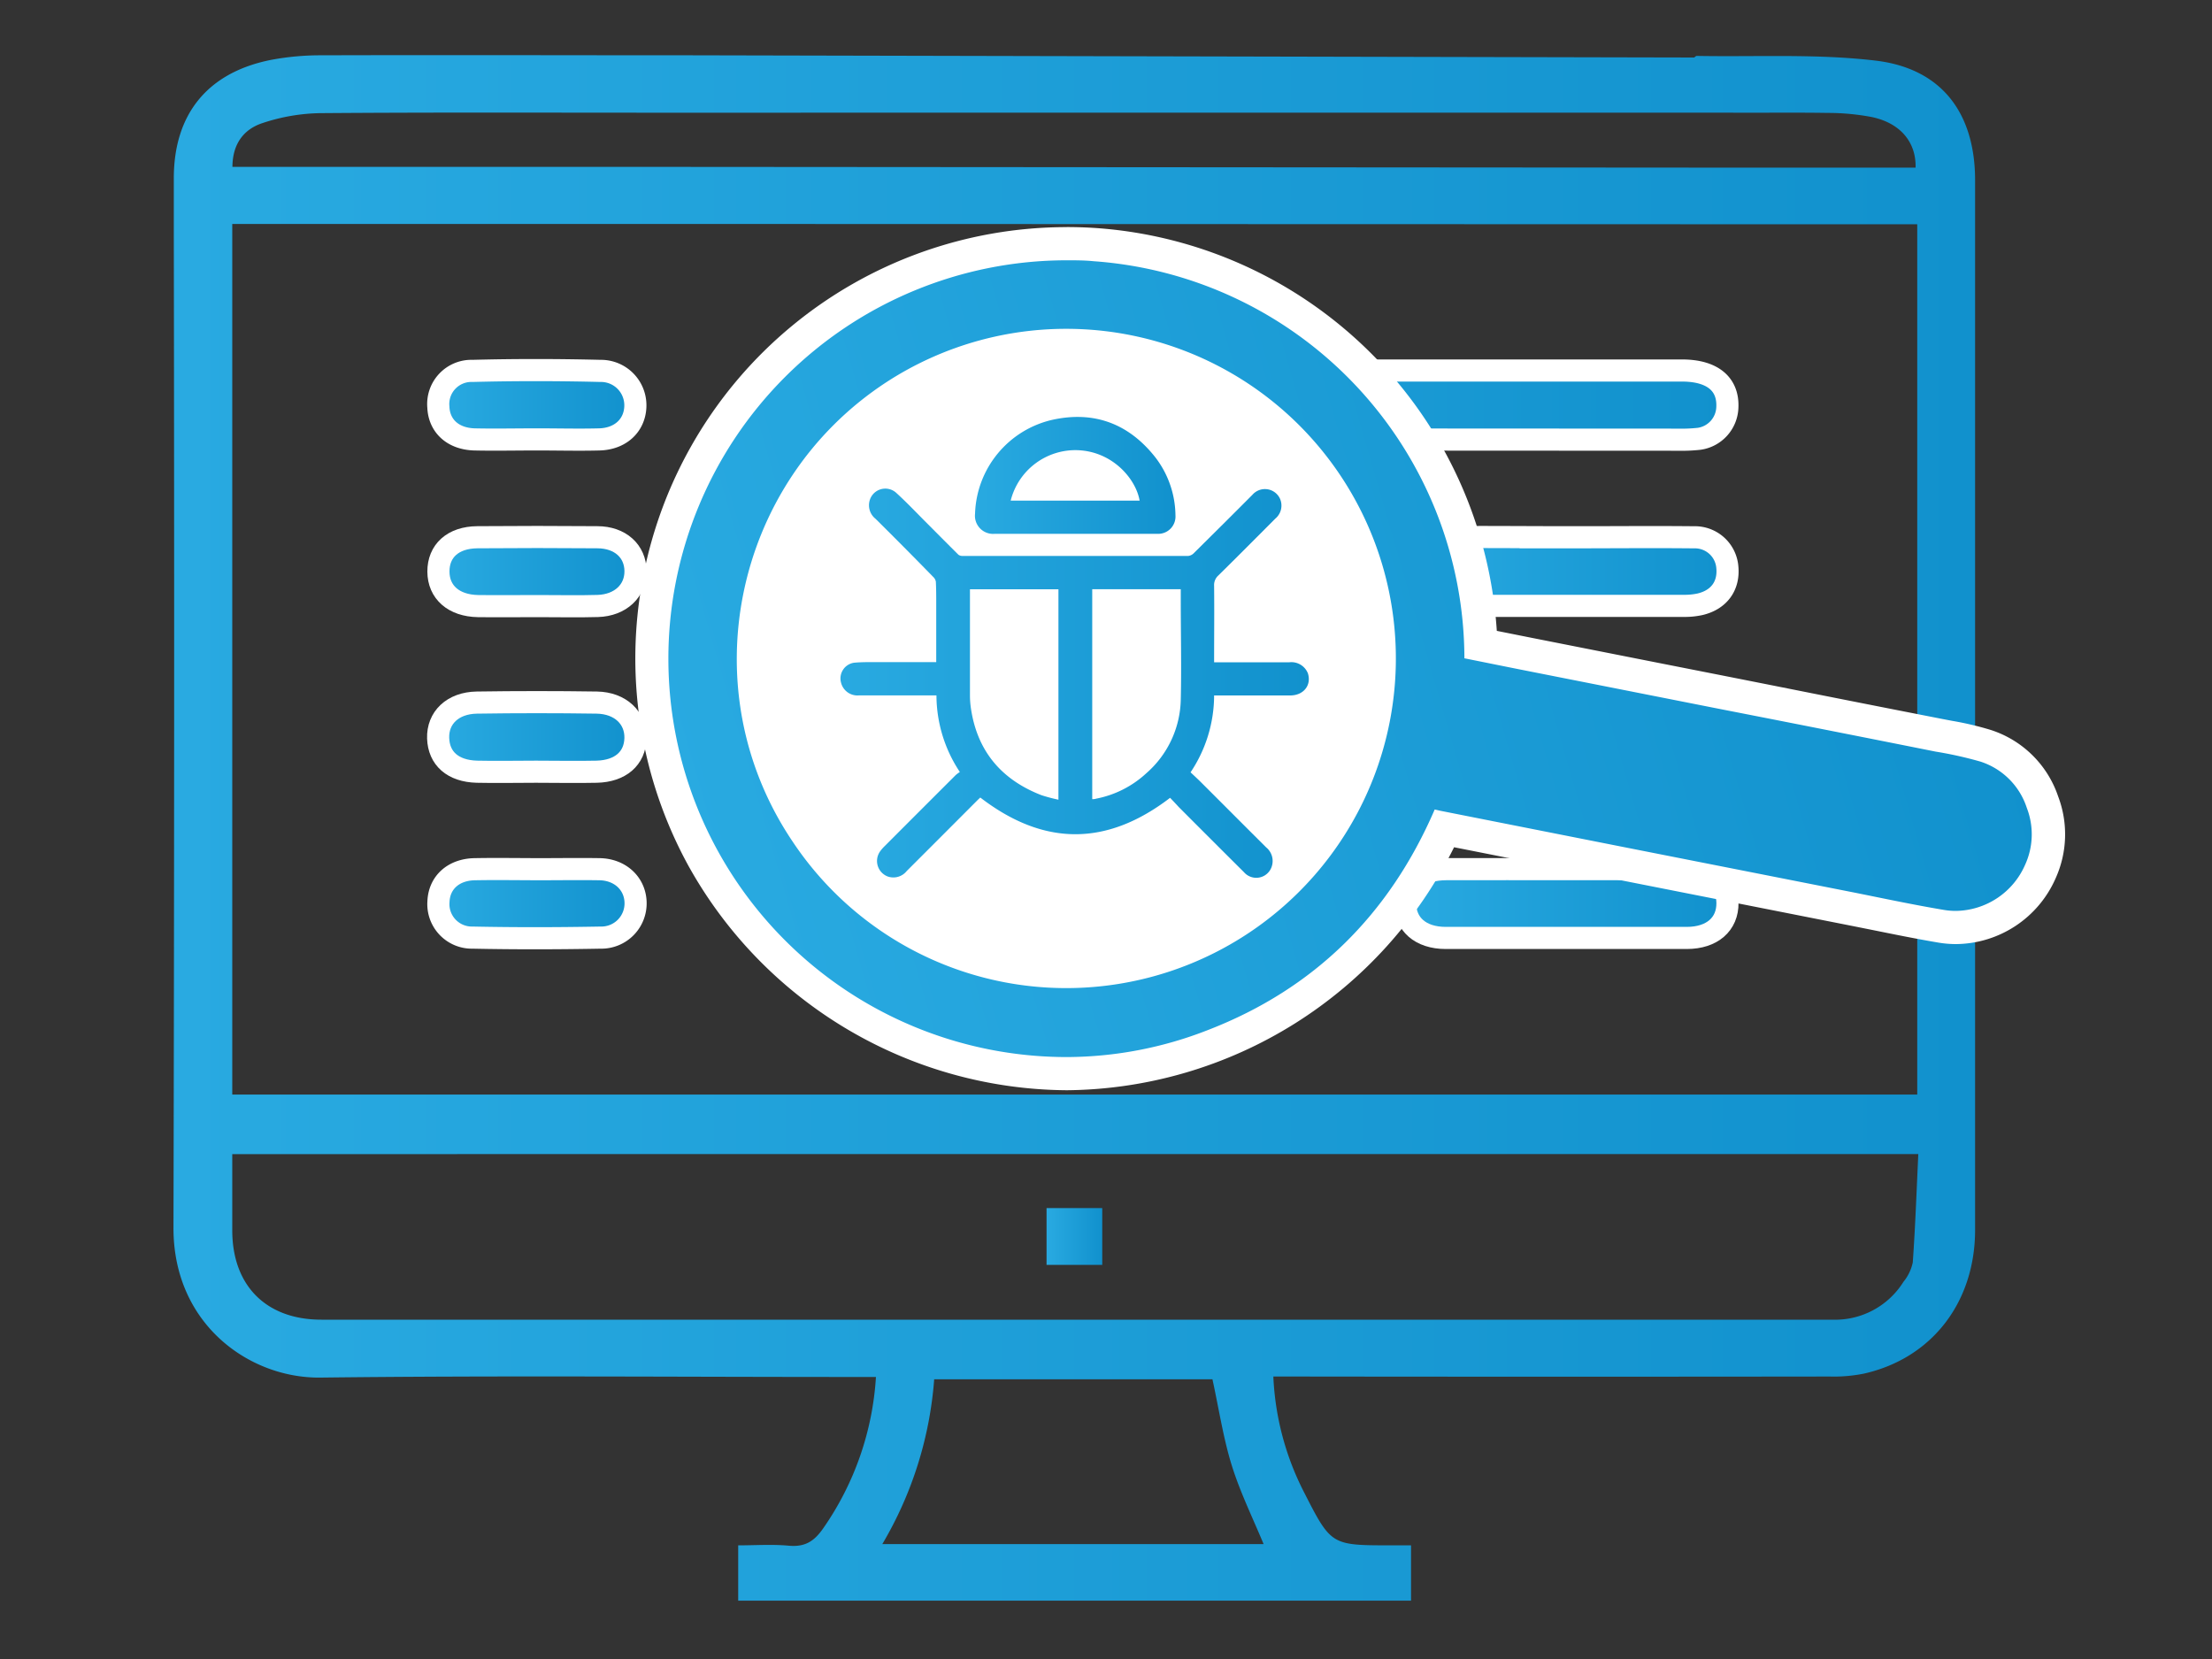 <svg id="Layer_1" data-name="Layer 1" xmlns="http://www.w3.org/2000/svg" xmlns:xlink="http://www.w3.org/1999/xlink" viewBox="0 0 400 300"><rect x="0" y="0" width="400" height="300" fill="#333333" stroke="none"/><defs><style>.cls-1{fill:url(#linear-gradient);}.cls-2{fill:url(#linear-gradient-2);}.cls-10,.cls-11,.cls-12,.cls-13,.cls-14,.cls-3,.cls-4,.cls-5,.cls-6,.cls-7,.cls-8,.cls-9{stroke:#fff;stroke-miterlimit:10;stroke-width:4px;}.cls-3{fill:url(#linear-gradient-3);}.cls-4{fill:url(#linear-gradient-4);}.cls-5{fill:url(#linear-gradient-5);}.cls-6{fill:url(#linear-gradient-6);}.cls-7{fill:url(#linear-gradient-7);}.cls-8{fill:url(#linear-gradient-8);}.cls-9{fill:url(#linear-gradient-9);}.cls-10{fill:url(#linear-gradient-10);}.cls-11{fill:url(#linear-gradient-11);}.cls-12{fill:url(#linear-gradient-12);}.cls-13{fill:url(#linear-gradient-13);}.cls-14{fill:url(#linear-gradient-14);}.cls-15{fill:#fff;}.cls-16{fill:url(#linear-gradient-15);}.cls-17{fill:url(#linear-gradient-16);}.cls-18{fill:url(#linear-gradient-17);}</style><linearGradient id="linear-gradient" x1="31.37" y1="149.76" x2="357.17" y2="149.76" gradientUnits="userSpaceOnUse"><stop offset="0" stop-color="#29aae1"/><stop offset="1" stop-color="#1191cd"/></linearGradient><linearGradient id="linear-gradient-2" x1="189.25" y1="223.59" x2="199.32" y2="223.59" xlink:href="#linear-gradient"/><linearGradient id="linear-gradient-3" x1="142.98" y1="133.28" x2="312.37" y2="133.28" xlink:href="#linear-gradient"/><linearGradient id="linear-gradient-4" x1="142.97" y1="73.22" x2="312.37" y2="73.22" xlink:href="#linear-gradient"/><linearGradient id="linear-gradient-5" x1="254.1" y1="103.35" x2="312.38" y2="103.35" xlink:href="#linear-gradient"/><linearGradient id="linear-gradient-6" x1="254.09" y1="163.4" x2="312.38" y2="163.4" xlink:href="#linear-gradient"/><linearGradient id="linear-gradient-7" x1="193.84" y1="103.39" x2="246.85" y2="103.39" xlink:href="#linear-gradient"/><linearGradient id="linear-gradient-8" x1="193.38" y1="163.4" x2="246.86" y2="163.4" xlink:href="#linear-gradient"/><linearGradient id="linear-gradient-9" x1="142.98" y1="163.41" x2="179.25" y2="163.41" xlink:href="#linear-gradient"/><linearGradient id="linear-gradient-10" x1="142.98" y1="103.38" x2="179.24" y2="103.38" xlink:href="#linear-gradient"/><linearGradient id="linear-gradient-11" x1="79.28" y1="133.26" x2="114.92" y2="133.26" xlink:href="#linear-gradient"/><linearGradient id="linear-gradient-12" x1="79.28" y1="163.42" x2="114.92" y2="163.42" xlink:href="#linear-gradient"/><linearGradient id="linear-gradient-13" x1="79.28" y1="73.2" x2="114.92" y2="73.2" xlink:href="#linear-gradient"/><linearGradient id="linear-gradient-14" x1="79.28" y1="103.36" x2="114.92" y2="103.36" xlink:href="#linear-gradient"/><linearGradient id="linear-gradient-15" x1="-530.25" y1="-1871.45" x2="-292.85" y2="-1871.45" gradientTransform="translate(1151.99 1798.84) rotate(-16.11)" xlink:href="#linear-gradient"/><linearGradient id="linear-gradient-16" x1="152.03" y1="123.55" x2="236.69" y2="123.55" xlink:href="#linear-gradient"/><linearGradient id="linear-gradient-17" x1="176.32" y1="85.98" x2="212.57" y2="85.98" xlink:href="#linear-gradient"/></defs><g id="wfMhuI"><path class="cls-1" d="M306.36,10.4c.16-.1.32-.3.47-.29,10.78.2,21.66-.42,32.33.85,12,1.42,18,9.54,18,21.65q0,94.89,0,189.79c0,13.08-7.8,23.23-20.13,26a27.49,27.49,0,0,1-6.15.52q-48.22.06-96.45,0h-4.17a50.66,50.66,0,0,0,5.59,21c4.86,9.53,4.91,9.51,15.57,9.53h3.74v10H133.49v-10c3,0,6.1-.22,9.13.06s4.65-.86,6.25-3.15A53.57,53.57,0,0,0,158.4,249h-3.76c-32.24,0-64.49-.27-96.72.11-12.82.15-26.59-9.65-26.55-27.09q.21-90,.06-179.91c0-3.29,0-6.58,0-9.87,0-11.59,6.09-19.11,17.52-21.4A48.42,48.42,0,0,1,58.18,10c22.38-.07,44.75,0,67.12,0M123,40.5H42V197.93h304.7V40.55H306.31M119.07,20.38c-20.4,0-40.79-.08-61.19.08a34.61,34.61,0,0,0-10.42,1.8c-3.26,1.07-5.41,3.62-5.43,7.92h81l183.3.13h40.07c.11-4.73-2.89-8.12-8-9.16a42.62,42.62,0,0,0-7.82-.73c-6.21-.1-12.41,0-18.62-.05M42,208.7v13.78c0,10,6.12,16.16,16.13,16.16H331.36a14.57,14.57,0,0,0,12.84-6.84,8.22,8.22,0,0,0,1.69-3.51c.46-6.49.69-13,1-19.6Zm117.59,70.52H228.5c-2-4.81-4.27-9.43-5.78-14.3s-2.31-10.18-3.47-15.5H168.93A68.49,68.49,0,0,1,159.55,279.22Z"/><path class="cls-2" d="M189.25,218.46h10.07v10.27H189.25Z"/></g><g id="gu3EgJ.tif"><path class="cls-3" d="M227.46,139.56H152.3a32.5,32.5,0,0,1-3.56-.14,6.08,6.08,0,0,1-.64-12.08A13.09,13.09,0,0,1,151,127q76.65,0,153.3,0c5,0,7.86,2.17,8,6a5.92,5.92,0,0,1-5.3,6.37,29,29,0,0,1-3.85.19Z"/><path class="cls-4" d="M227.64,79.47q-38,0-76,0c-5.61,0-8.69-2.26-8.62-6.28S146.1,67,151.75,67h152.4c5.48,0,8.42,2.42,8.21,6.69a5.94,5.94,0,0,1-5.11,5.66,29.1,29.1,0,0,1-3.85.16Q265.51,79.49,227.64,79.47Z"/><path class="cls-5" d="M283.22,97.16c7.71,0,15.43-.08,23.14,0a5.88,5.88,0,0,1,6,5.43c.31,3.36-1.51,5.87-4.94,6.68a13.06,13.06,0,0,1-2.93.29q-21.21,0-42.43,0a15.11,15.11,0,0,1-1.78,0c-3.93-.44-6.32-3-6.15-6.61.16-3.41,2.67-5.76,6.56-5.8,7.51-.09,15,0,22.55,0Z"/><path class="cls-6" d="M283.53,157.17c7.12,0,14.24,0,21.36,0,4.74,0,7.45,2.25,7.49,6.1s-2.77,6.33-7.34,6.34q-21.8,0-43.61,0c-4.56,0-7.37-2.5-7.33-6.33s2.74-6.1,7.48-6.11C268.89,157.15,276.21,157.17,283.53,157.17Z"/><path class="cls-7" d="M219.86,109.6c-6.53,0-13.06,0-19.59,0-2.73,0-5.44-.92-6.18-3.65a9.54,9.54,0,0,1,.72-6.3c.62-1.24,2.86-2.33,4.4-2.35,13.84-.18,27.68-.17,41.53-.08a6.12,6.12,0,0,1,6.11,6c.06,3.34-2.68,6.13-6.53,6.33-3.25.17-6.52,0-9.78,0Z"/><path class="cls-8" d="M219.84,169.63c-6.63,0-13.26.06-19.88,0-3.46,0-6-2.12-6.47-5a6,6,0,0,1,3.46-6.82,8.07,8.07,0,0,1,3.16-.59q19.88-.06,39.75,0c4.11,0,6.94,2.56,7,6.1s-2.87,6.28-7.15,6.32C233.09,169.67,226.46,169.63,219.84,169.63Z"/><path class="cls-9" d="M161.3,157.17c3.76,0,7.52,0,11.28,0,4,.07,6.6,2.42,6.67,6s-2.53,6.35-6.63,6.41q-11.43.15-22.86,0c-4,0-6.87-2.84-6.78-6.37s2.9-6,7-6.06H161.3Z"/><path class="cls-10" d="M161.41,97.12c3.76,0,7.52-.07,11.28,0,3.93.09,6.39,2.36,6.55,5.81a6,6,0,0,1-6.14,6.56c-7.91.21-15.83.19-23.75,0a6.28,6.28,0,0,1-6.37-6.45c.17-3.45,2.86-5.8,6.85-5.95h11.58Z"/><path class="cls-11" d="M96.92,139.55c-3.56,0-7.13.08-10.69,0-4.35-.12-6.88-2.4-7-6.06s2.6-6.37,7-6.44q10.85-.16,21.68,0c4.3.07,7.09,2.79,7,6.45s-2.73,5.94-7,6.05C104.24,139.63,100.58,139.55,96.92,139.55Z"/><path class="cls-12" d="M97.42,157.18c3.66,0,7.32-.06,11,0s6.37,2.53,6.51,5.91a6.19,6.19,0,0,1-6.32,6.46c-7.71.14-15.43.16-23.14,0A6.06,6.06,0,0,1,79.29,163c.15-3.41,2.71-5.75,6.56-5.82S93.56,157.17,97.42,157.18Z"/><path class="cls-13" d="M96.81,79.46c-3.66,0-7.32.08-11,0-3.9-.11-6.4-2.42-6.54-5.84a6,6,0,0,1,6.17-6.55c7.72-.2,15.44-.19,23.15,0a6.22,6.22,0,0,1,6.3,6.49c-.14,3.39-2.7,5.8-6.52,5.9S100.67,79.45,96.81,79.46Z"/><path class="cls-14" d="M97.12,109.6c-3.56,0-7.12.05-10.68,0-4.4-.08-7.14-2.51-7.16-6.23s2.6-6.19,7.06-6.22q10.83-.09,21.66,0c4.17,0,6.89,2.53,6.92,6.11s-2.72,6.19-6.82,6.32C104.45,109.69,100.78,109.59,97.12,109.6Z"/></g><circle class="cls-15" cx="195.97" cy="119.28" r="64.51"/><g id="kVMkrw"><path class="cls-16" d="M192.94,194.15a75.53,75.53,0,0,1-26.39-4.92A75,75,0,0,1,192.89,44.06c1.7,0,3.43.07,5.13.18a75.11,75.11,0,0,1,69.77,72.33l1,.2,7.53,1.52,43.11,8.51Q335,129.88,350.62,133l1.82.34a52.69,52.69,0,0,1,6.62,1.55A16.94,16.94,0,0,1,369,157.61a16.84,16.84,0,0,1-15.27,10.11,16.43,16.43,0,0,1-2.71-.23c-3.85-.65-7.71-1.43-11.44-2.19l-4.45-.89-41.51-8.19-32.36-6.4c-8.71,18.72-22.73,31.92-41.71,39.24A73.55,73.55,0,0,1,192.94,194.15Zm-.15-131.68a56.61,56.61,0,0,0,.12,113.21h0a56.61,56.61,0,0,0-.13-113.21Z"/><path class="cls-15" d="M192.89,47.07c1.64,0,3.27,0,4.92.17a72.14,72.14,0,0,1,67,71.8c3.64.73,7.27,1.47,10.91,2.19l35,6.92Q330.42,132,350,135.91a70.66,70.66,0,0,1,8.09,1.8,13,13,0,0,1,8.42,8.38,13.24,13.24,0,0,1-.31,10.3,13.86,13.86,0,0,1-12.53,8.33,13,13,0,0,1-2.22-.19c-5.29-.89-10.54-2-15.8-3.06l-41.51-8.19-33.7-6.67-1-.23c-8.2,19-21.79,32.45-41,39.88a70.41,70.41,0,0,1-25.51,4.89,72,72,0,1,1-.05-144.08m0,131.61A59.61,59.61,0,1,0,160.26,69.13c-27.54,18-35.56,55.42-16.93,83.05a59.42,59.42,0,0,0,49.58,26.5m0-137.61A78,78,0,0,0,124.51,156.6a78.86,78.86,0,0,0,68.43,40.55,78.9,78.9,0,0,0,70-43.94l1.48.29,28.6,5.66,41.52,8.2,4.46.89c3.75.76,7.62,1.54,11.51,2.2a19.23,19.23,0,0,0,3.21.27,19.85,19.85,0,0,0,18-11.89,19.3,19.3,0,0,0,.46-14.81A19,19,0,0,0,360,132a55.91,55.91,0,0,0-7-1.65l-1.78-.34q-15.33-3-30.67-6.06l-8.58-1.7-13.14-2.59-21.9-4.33-6.26-1.25a78.09,78.09,0,0,0-72.43-72.84c-1.77-.12-3.57-.18-5.34-.18Zm0,131.61a53.25,53.25,0,0,1-44.57-23.81l0,0v0a53.54,53.54,0,0,1,44.48-83.36,53.61,53.61,0,0,1,.12,107.21Z"/></g><g id="yBchtg"><path class="cls-17" d="M211.59,144.27c-11.48,8.79-22.84,8.78-34.32-.05-.12.11-.34.31-.55.52q-6.36,6.38-12.74,12.75a3.09,3.09,0,0,1-3.47,1,3,3,0,0,1-1.4-4.48,7.44,7.44,0,0,1,.86-1q6.42-6.43,12.86-12.86a7.11,7.11,0,0,1,.74-.55,25.12,25.12,0,0,1-4.23-13.85h-3c-3.67,0-7.33,0-11,0a3.06,3.06,0,0,1-3.26-2.33,2.87,2.87,0,0,1,2.37-3.58c1.5-.14,3-.1,4.53-.11,3.38,0,6.77,0,10.32,0v-2.63c0-2.64,0-5.28,0-7.93,0-1.35,0-2.7-.07-4a1.59,1.59,0,0,0-.5-.87Q163.56,99,158.32,93.81a3.12,3.12,0,0,1-1-3.49A2.94,2.94,0,0,1,162,89.06c1.75,1.59,3.39,3.3,5.07,5,2.08,2.08,4.15,4.18,6.24,6.25a1.19,1.19,0,0,0,.75.22q20.41,0,40.83,0a1.69,1.69,0,0,0,1-.51c3.54-3.51,7.06-7,10.6-10.56a3,3,0,0,1,4.95.67,3.07,3.07,0,0,1-.83,3.66c-3.42,3.43-6.84,6.87-10.3,10.28a2.31,2.31,0,0,0-.76,1.85c.05,4.58,0,9.16,0,13.84.34,0,.66,0,1,0,4.2,0,8.41,0,12.62,0a3.21,3.21,0,0,1,3.34,2c.68,2.16-.79,4-3.21,4q-6.31,0-12.64,0h-1.11a25.05,25.05,0,0,1-4.26,13.9c.7.66,1.41,1.31,2.09,2,3.86,3.85,7.71,7.72,11.58,11.57a3.18,3.18,0,0,1,1,3.5,2.94,2.94,0,0,1-5,1q-5.91-5.88-11.81-11.8C212.64,145.37,212.09,144.79,211.59,144.27Zm-14.08.24c.26,0,.47,0,.68-.08a18.52,18.52,0,0,0,9.12-4.62,18.13,18.13,0,0,0,6.21-13.26c.14-6,0-12,0-18v-2H197.51Zm-6.11.1V106.56h-16c0,.23,0,.42,0,.61q0,9.3,0,18.6a16.18,16.18,0,0,0,.17,2.3c1.14,7.76,5.52,12.92,12.77,15.73A29.54,29.54,0,0,0,191.4,144.61Z"/><path class="cls-18" d="M194.45,96.53c-4.85,0-9.7,0-14.55,0a3.28,3.28,0,0,1-3.58-3.62,18,18,0,0,1,14-17c7.56-1.66,13.85.72,18.64,6.84a17.49,17.49,0,0,1,3.6,10.44,3.13,3.13,0,0,1-3.33,3.34Zm-11.68-6h23.31c-.67-3.91-4.84-8.85-11.14-9.12A12.07,12.07,0,0,0,182.77,90.5Z"/></g></svg>